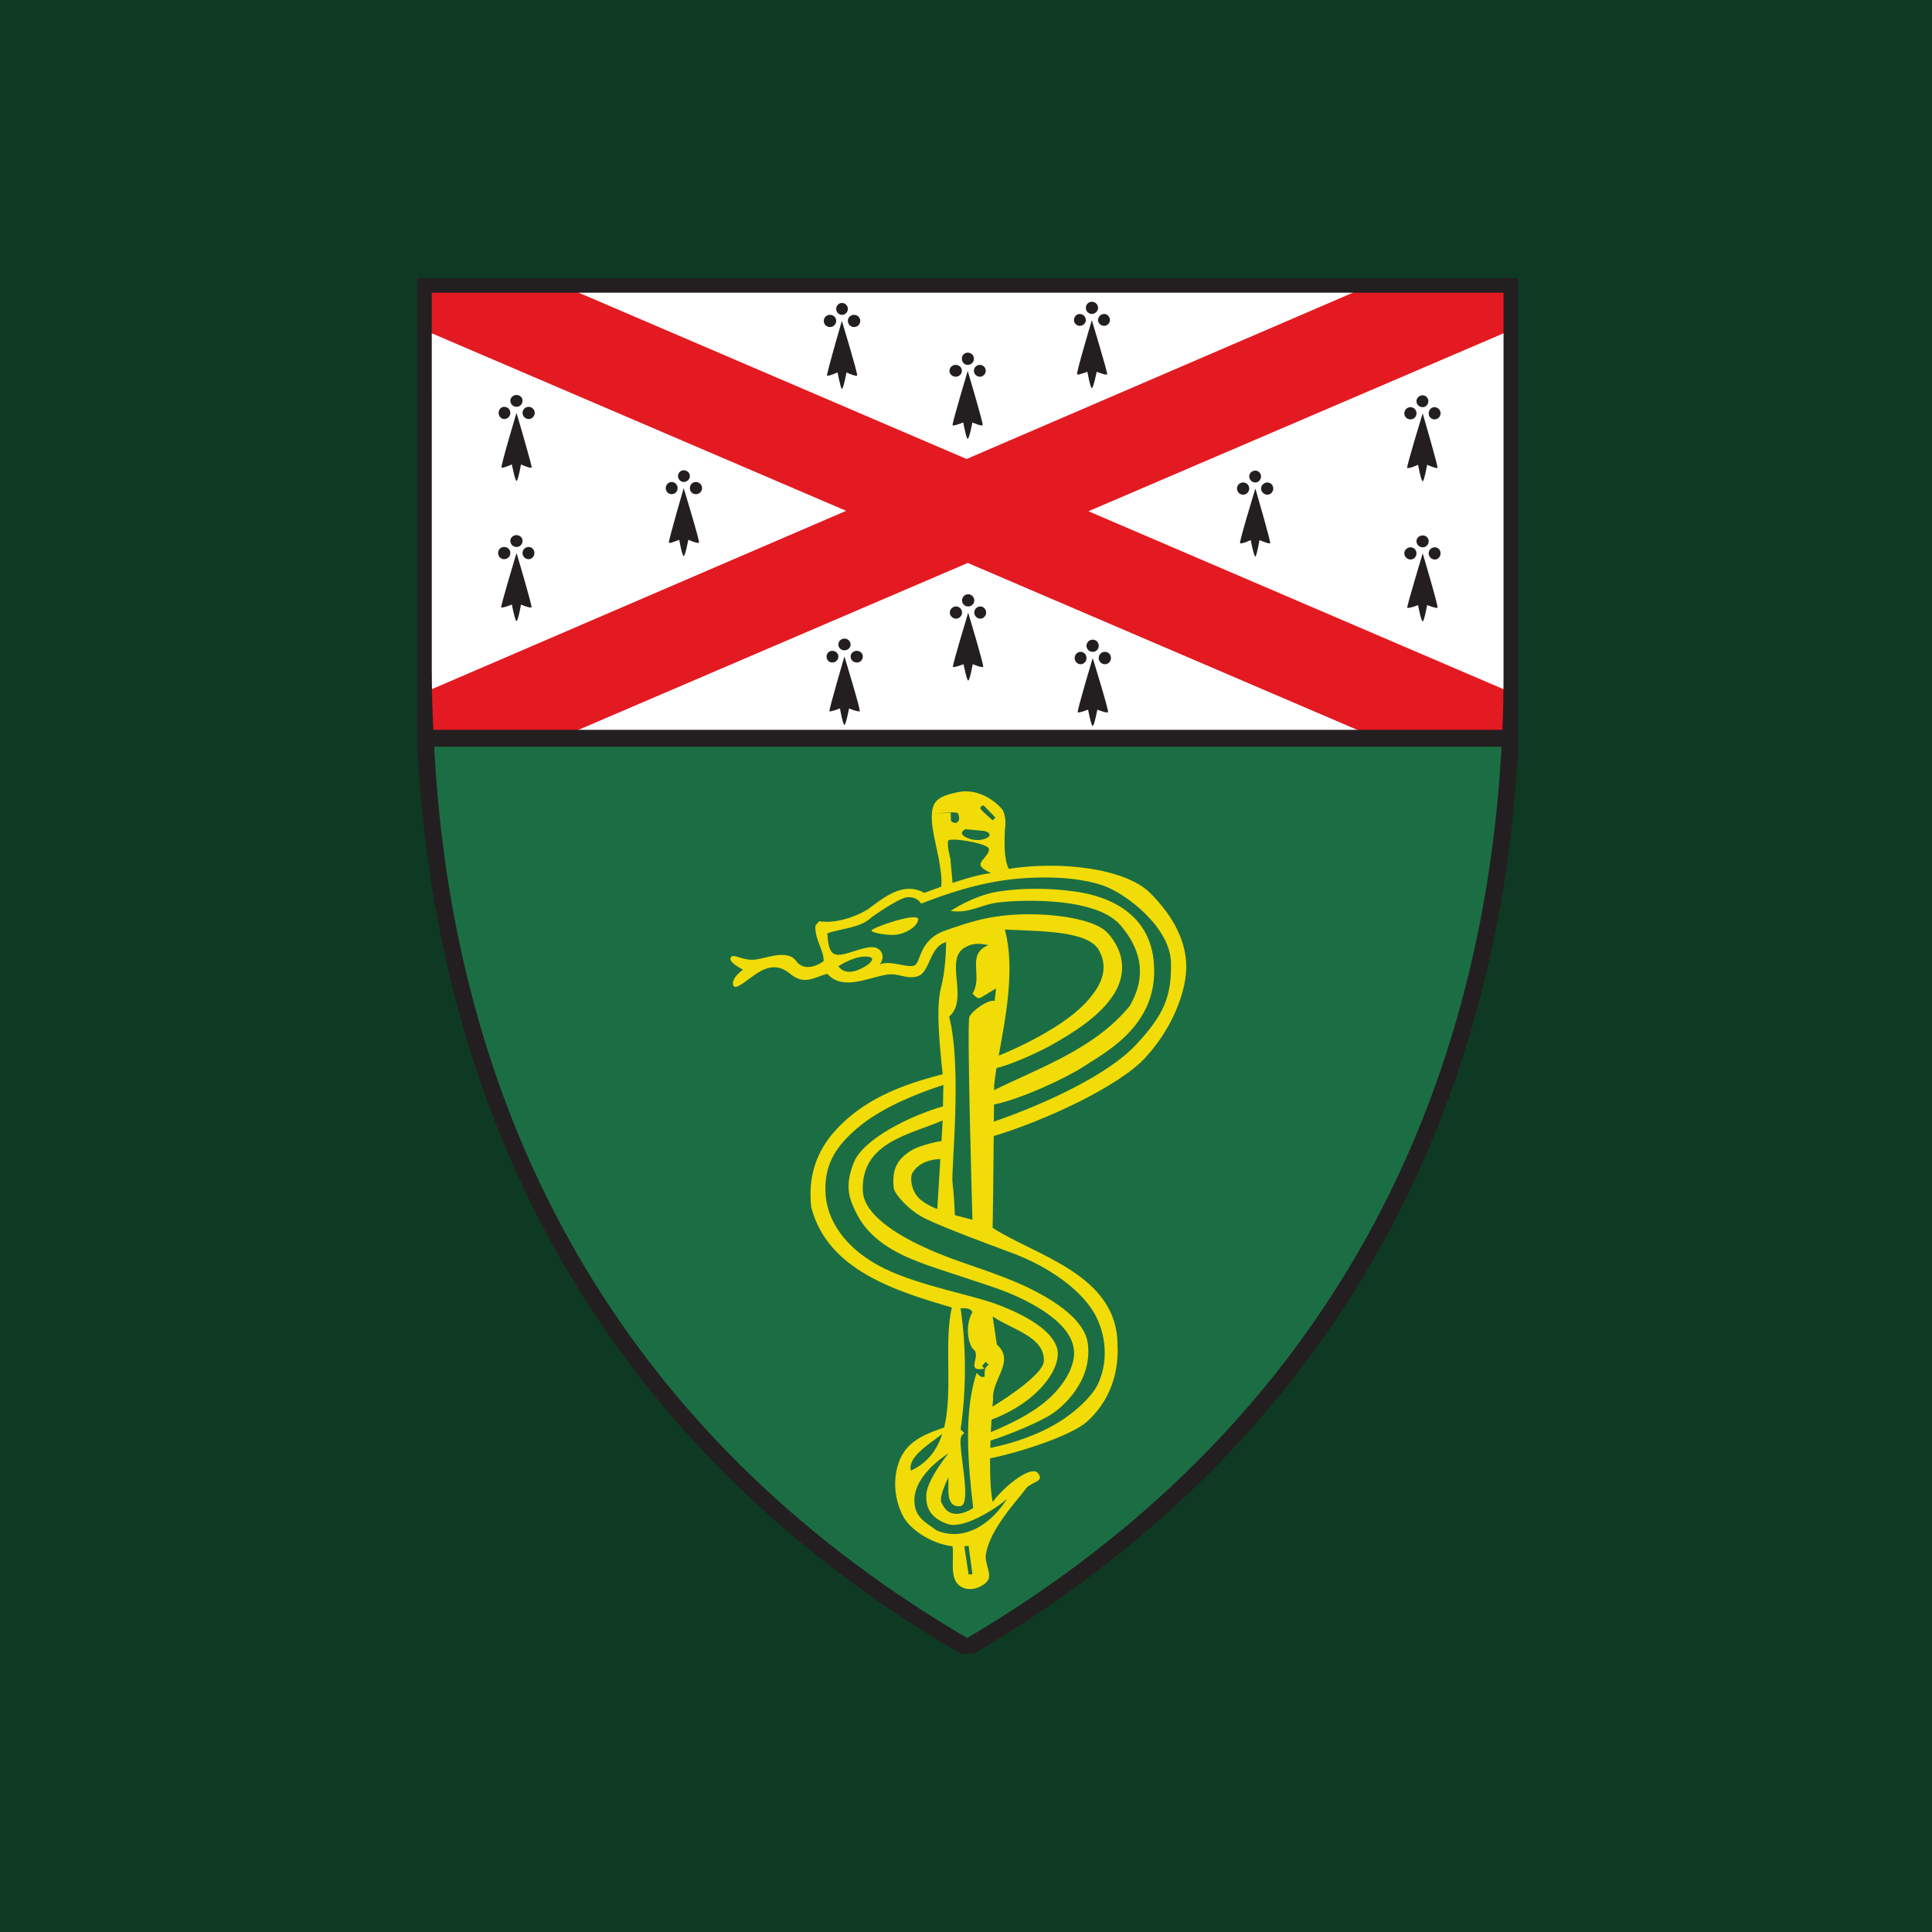 <svg width="250" height="250" viewBox="0 0 250 250" fill="none" xmlns="http://www.w3.org/2000/svg">
<rect width="250" height="250" fill="#0E3A24"/>
<g clip-path="url(#clip0_192_21765)">
<path d="M195.652 36.826H54.783L54.779 95.534H195.656V36.826H195.652Z" fill="white"/>
<path d="M178.052 36.587L125.078 59.393L72.423 36.821H54.78L54.779 42.661L109.492 66.101L54.779 89.651L54.779 95.482H72.423L125.229 72.844L178.052 95.482H195.653V89.651L140.843 66.156L195.653 42.661V36.587L178.052 36.587Z" fill="#E31A22"/>
<path d="M141.284 39.048C140.842 39.048 140.508 39.394 140.508 39.849C140.508 40.241 140.842 40.628 141.284 40.628C141.725 40.628 142.089 40.241 142.089 39.849C142.089 39.394 141.725 39.048 141.284 39.048ZM108.935 39.204C108.543 39.204 108.201 39.54 108.201 39.983C108.201 40.388 108.543 40.739 108.935 40.739C109.38 40.739 109.714 40.388 109.714 39.983C109.714 39.54 109.38 39.204 108.935 39.204ZM139.71 40.628C139.319 40.628 138.97 40.974 138.97 41.429C138.97 41.821 139.319 42.163 139.71 42.163C140.145 42.163 140.508 41.821 140.508 41.429C140.508 40.974 140.145 40.628 139.71 40.628ZM142.886 40.628C142.444 40.628 142.089 40.974 142.089 41.429C142.089 41.821 142.444 42.163 142.886 42.163C143.278 42.163 143.626 41.821 143.626 41.429C143.626 40.974 143.278 40.628 142.886 40.628ZM107.4 40.739C106.958 40.739 106.599 41.075 106.599 41.518C106.599 41.973 106.958 42.319 107.4 42.319C107.841 42.319 108.201 41.973 108.201 41.518C108.201 41.075 107.841 40.739 107.4 40.739ZM110.515 40.739C110.073 40.739 109.714 41.075 109.714 41.518C109.714 41.973 110.073 42.319 110.515 42.319C110.956 42.319 111.316 41.973 111.316 41.518C111.316 41.075 110.956 40.739 110.515 40.739ZM141.284 41.429C141.284 41.429 139.226 48.299 139.376 48.438C139.461 48.59 140.707 48.104 140.707 48.104C140.707 48.104 141.085 50.218 141.284 50.218C141.49 50.218 141.91 48.104 141.91 48.104C141.91 48.104 143.078 48.59 143.27 48.438C143.37 48.337 141.284 41.429 141.284 41.429ZM108.935 41.518C108.935 41.518 106.919 48.442 107.022 48.594C107.121 48.745 108.379 48.193 108.379 48.193C108.379 48.193 108.796 50.329 108.935 50.329C109.138 50.329 109.536 48.193 109.536 48.193C109.536 48.193 110.713 48.745 110.916 48.594C111.054 48.493 108.935 41.518 108.935 41.518ZM125.221 45.634C124.78 45.634 124.466 45.97 124.466 46.413C124.466 46.856 124.78 47.214 125.221 47.214C125.677 47.214 126.026 46.856 126.026 46.413C126.026 45.97 125.677 45.634 125.221 45.634ZM123.665 47.214C123.22 47.214 122.864 47.55 122.864 47.993C122.864 48.385 123.22 48.749 123.665 48.749C124.12 48.749 124.466 48.385 124.466 47.993C124.466 47.55 124.12 47.214 123.665 47.214ZM126.802 47.214C126.36 47.214 126.026 47.55 126.026 47.993C126.026 48.385 126.36 48.749 126.802 48.749C127.208 48.749 127.557 48.385 127.557 47.993C127.557 47.55 127.208 47.214 126.802 47.214ZM125.221 47.993C125.221 47.993 123.164 54.872 123.264 55.024C123.367 55.176 124.644 54.668 124.644 54.668C124.644 54.668 125.033 56.782 125.221 56.782C125.428 56.782 125.826 54.668 125.826 54.668C125.826 54.668 127.008 55.176 127.158 55.024C127.293 54.923 125.221 47.993 125.221 47.993ZM66.838 51.108C66.396 51.108 66.037 51.45 66.037 51.842C66.037 52.285 66.396 52.643 66.838 52.643C67.281 52.643 67.617 52.285 67.617 51.842C67.617 51.45 67.281 51.108 66.838 51.108ZM184.097 51.152C183.649 51.152 183.293 51.504 183.293 51.909C183.293 52.352 183.649 52.688 184.097 52.688C184.489 52.688 184.831 52.352 184.831 51.909C184.831 51.504 184.489 51.152 184.097 51.152ZM65.236 52.643C64.844 52.643 64.524 52.979 64.524 53.422C64.525 53.864 64.844 54.223 65.236 54.223C65.679 54.223 66.037 53.864 66.037 53.422C66.037 52.979 65.679 52.643 65.236 52.643ZM68.418 52.643C67.975 52.643 67.617 52.979 67.617 53.422C67.617 53.864 67.975 54.223 68.418 54.223C68.809 54.223 69.197 53.864 69.197 53.422C69.197 52.979 68.809 52.643 68.418 52.643ZM182.516 52.688C182.074 52.688 181.718 53.046 181.718 53.488C181.718 53.931 182.074 54.267 182.516 54.267C182.957 54.267 183.292 53.931 183.292 53.488C183.292 53.046 182.957 52.688 182.516 52.688ZM185.606 52.688C185.214 52.688 184.873 53.046 184.873 53.488C184.873 53.931 185.214 54.267 185.606 54.267C186.047 54.267 186.41 53.931 186.41 53.488C186.41 53.046 186.047 52.688 185.606 52.688ZM66.837 53.422C66.837 53.422 64.75 60.358 64.901 60.497C65.003 60.649 66.237 60.097 66.237 60.097C66.237 60.097 66.648 62.233 66.837 62.233C67.04 62.233 67.416 60.097 67.416 60.097C67.416 60.097 68.606 60.649 68.795 60.497C68.896 60.409 66.837 53.422 66.837 53.422ZM184.096 53.488C184.096 53.489 181.953 60.441 182.096 60.542C182.295 60.694 183.498 60.141 183.498 60.141C183.498 60.141 183.89 62.277 184.096 62.277C184.282 62.277 184.673 60.141 184.673 60.141C184.673 60.141 185.912 60.694 186.012 60.542C186.111 60.403 184.096 53.488 184.096 53.488ZM88.468 60.853C88.076 60.853 87.734 61.196 87.734 61.588C87.734 62.03 88.076 62.366 88.468 62.366C88.911 62.366 89.269 62.03 89.269 61.588C89.269 61.196 88.911 60.853 88.468 60.853ZM162.445 60.898C162.003 60.898 161.647 61.24 161.647 61.632C161.647 62.075 162.003 62.433 162.445 62.433C162.843 62.433 163.178 62.075 163.178 61.632C163.178 61.24 162.843 60.898 162.445 60.898ZM86.93 62.366C86.488 62.366 86.151 62.724 86.151 63.167C86.151 63.61 86.488 63.946 86.93 63.946C87.322 63.946 87.686 63.61 87.686 63.167C87.687 62.724 87.322 62.366 86.93 62.366ZM90.045 62.366C89.603 62.366 89.266 62.724 89.266 63.167C89.266 63.61 89.603 63.946 90.045 63.946C90.486 63.946 90.846 63.61 90.846 63.167C90.846 62.724 90.486 62.366 90.045 62.366ZM160.864 62.433C160.422 62.433 160.066 62.769 160.066 63.212C160.066 63.655 160.422 64.013 160.864 64.013C161.305 64.013 161.647 63.655 161.647 63.212C161.647 62.769 161.305 62.433 160.864 62.433ZM163.982 62.433C163.591 62.433 163.178 62.769 163.178 63.212C163.178 63.655 163.591 64.013 163.982 64.013C164.424 64.013 164.759 63.655 164.759 63.212C164.759 62.769 164.424 62.433 163.982 62.433ZM88.468 63.167C88.468 63.167 86.453 70.069 86.555 70.22C86.656 70.373 87.89 69.842 87.89 69.842C87.89 69.842 88.266 71.956 88.468 71.956C88.67 71.956 89.069 69.842 89.069 69.842C89.069 69.842 90.256 70.373 90.449 70.22C90.597 70.12 88.468 63.167 88.468 63.167ZM162.445 63.212C162.445 63.212 160.316 70.186 160.465 70.287C160.657 70.439 161.846 69.887 161.846 69.887C161.846 69.887 162.245 72.023 162.445 72.023C162.601 72.023 162.979 69.887 162.979 69.887C162.979 69.887 164.26 70.439 164.36 70.287C164.46 70.135 162.445 63.212 162.445 63.212ZM66.837 69.242C66.395 69.242 66.036 69.584 66.036 69.976C66.036 70.431 66.395 70.777 66.837 70.777C67.28 70.777 67.616 70.431 67.616 69.976C67.616 69.584 67.28 69.242 66.837 69.242ZM184.096 69.286C183.648 69.286 183.292 69.628 183.292 70.02C183.292 70.463 183.648 70.821 184.096 70.821C184.538 70.821 184.873 70.463 184.873 70.02C184.873 69.628 184.538 69.286 184.096 69.286ZM65.235 70.777C64.792 70.777 64.457 71.113 64.457 71.556C64.457 72.011 64.792 72.356 65.235 72.356C65.678 72.357 66.036 72.011 66.036 71.556C66.036 71.113 65.678 70.777 65.235 70.777ZM68.417 70.777C67.974 70.777 67.616 71.113 67.616 71.556C67.616 72.011 67.974 72.356 68.417 72.356C68.809 72.357 69.151 72.011 69.151 71.556C69.151 71.113 68.809 70.777 68.417 70.777ZM182.515 70.821C182.109 70.821 181.718 71.158 181.718 71.6C181.718 72.043 182.109 72.401 182.515 72.401C182.957 72.401 183.291 72.043 183.291 71.6C183.291 71.158 182.957 70.821 182.515 70.821ZM185.676 70.821C185.228 70.821 184.872 71.158 184.872 71.6C184.872 72.043 185.228 72.401 185.676 72.401C186.068 72.401 186.41 72.043 186.41 71.6C186.41 71.158 186.068 70.821 185.676 70.821ZM66.837 71.556C66.837 71.556 64.755 78.487 64.856 78.586C64.958 78.74 66.236 78.23 66.236 78.23C66.236 78.231 66.647 80.366 66.837 80.366C67.04 80.366 67.415 78.23 67.415 78.23C67.415 78.231 68.621 78.739 68.772 78.586C68.911 78.487 66.837 71.556 66.837 71.556ZM184.096 71.6C184.096 71.6 182.01 78.531 182.095 78.631C182.294 78.784 183.498 78.297 183.498 78.297C183.498 78.297 183.889 80.411 184.096 80.411C184.281 80.411 184.672 78.297 184.672 78.297C184.672 78.297 185.911 78.784 186.011 78.631C186.161 78.531 184.096 71.6 184.096 71.6ZM125.285 76.896C124.847 76.895 124.487 77.255 124.487 77.696C124.487 78.138 124.847 78.475 125.285 78.475C125.726 78.475 126.068 78.138 126.068 77.696C126.068 77.255 125.726 76.896 125.285 76.896ZM123.708 78.475C123.267 78.475 122.907 78.831 122.907 79.276C122.907 79.668 123.267 80.055 123.708 80.055C124.153 80.055 124.487 79.668 124.487 79.276C124.487 78.831 124.153 78.475 123.708 78.475ZM126.865 78.475C126.424 78.475 126.068 78.831 126.068 79.276C126.068 79.668 126.424 80.055 126.865 80.055C127.271 80.055 127.606 79.668 127.606 79.276C127.606 78.831 127.271 78.475 126.865 78.475ZM125.285 79.276C125.285 79.276 123.205 86.146 123.308 86.285C123.408 86.438 124.687 85.951 124.687 85.951C124.687 85.951 125.099 88.065 125.285 88.065C125.491 88.065 125.868 85.951 125.868 85.951C125.868 85.951 127.072 86.438 127.221 86.285C127.364 86.2 125.285 79.276 125.285 79.276ZM109.268 82.636C108.827 82.636 108.489 82.974 108.489 83.415C108.489 83.81 108.827 84.149 109.268 84.149C109.71 84.149 110.069 83.81 110.069 83.415C110.069 82.974 109.71 82.632 109.268 82.636ZM141.397 82.77C140.956 82.77 140.593 83.115 140.593 83.57C140.593 84.012 140.956 84.349 141.397 84.349C141.839 84.349 142.173 84.012 142.173 83.57C142.173 83.115 141.839 82.77 141.397 82.77ZM107.688 84.216C107.286 84.216 106.954 84.555 106.954 84.95C106.954 85.391 107.286 85.729 107.688 85.729C108.133 85.729 108.489 85.391 108.489 84.95C108.489 84.555 108.133 84.216 107.688 84.216ZM110.87 84.216C110.414 84.216 110.069 84.555 110.069 84.95C110.069 85.391 110.414 85.729 110.87 85.729C111.312 85.729 111.649 85.391 111.649 84.95C111.649 84.555 111.312 84.216 110.87 84.216ZM139.817 84.349C139.418 84.349 139.062 84.694 139.062 85.15C139.062 85.592 139.418 85.951 139.817 85.951C140.265 85.951 140.593 85.592 140.593 85.15C140.593 84.694 140.265 84.349 139.817 84.349ZM142.978 84.349C142.529 84.349 142.173 84.694 142.173 85.15C142.173 85.592 142.529 85.951 142.978 85.951C143.419 85.951 143.754 85.592 143.754 85.15C143.754 84.694 143.419 84.349 142.978 84.349ZM109.268 84.95C109.268 84.95 107.233 91.873 107.332 92.026C107.435 92.164 108.689 91.67 108.689 91.67C108.69 91.67 109.065 93.806 109.268 93.806C109.457 93.805 109.869 91.67 109.869 91.67C109.869 91.67 111.049 92.164 111.248 92.026C111.401 91.926 109.268 84.95 109.268 84.95ZM141.397 85.15C141.397 85.15 139.325 92.056 139.461 92.159C139.567 92.309 140.799 91.825 140.799 91.825C140.799 91.825 141.191 93.939 141.397 93.939C141.589 93.939 141.995 91.825 141.995 91.825C141.995 91.825 143.177 92.309 143.377 92.159C143.533 92.056 141.397 85.15 141.397 85.15Z" fill="#231F20"/>
<path d="M55.032 95.532H195.453C192.932 147.862 168.276 188.021 125.146 213.233C81.91 188.071 57.45 147.914 55.032 95.532Z" fill="#1B6E44"/>
<path d="M124.754 102.403C124.427 102.414 124.088 102.464 123.754 102.546C121.44 103.04 120.696 103.681 120.593 105.262L123.263 105.116L123.91 105.173C123.907 105.173 124.298 105.807 124.01 106.262C123.654 106.757 123.063 106.262 123.063 106.262L123.02 105.173L120.593 105.262C120.443 106.892 121.091 109.115 121.493 111.187C121.685 112.433 121.935 113.8 121.785 114.74L119.603 115.537C116.883 114.007 114.37 116.136 112.295 117.666C110.461 118.806 107.791 119.539 106.019 119.197L105.531 119.745C105.328 121.376 106.716 123.199 106.567 124.388C106.567 124.388 104.342 126.068 103.05 124.388C101.821 122.65 98.845 124.195 97.364 124.195C95.833 124.195 94.904 123.348 94.562 123.896C94.157 124.487 96.143 125.477 96.143 125.477C94.901 126.41 94.648 127.157 94.951 127.599C95.243 128.04 96.431 127.001 97.621 126.168C98.849 125.32 100.426 124.487 102.259 126.018C104.132 127.599 105.524 126.36 107.055 126.018C108.977 128.147 112.01 126.659 114.477 126.168C116.296 125.769 117.189 126.816 118.77 126.317C120.35 125.812 120.304 122.408 122.429 121.917C122.429 121.917 122.422 124.822 121.928 127.1C121.575 128.681 120.984 130.012 121.984 139.005C116.787 140.344 111.408 142.266 107.599 146.865C105.474 149.486 104.545 152.604 104.986 156.257C107.112 164.402 116.004 167.072 123.163 169.194C122.12 173.765 123.33 180.016 122.173 184.715C120.201 185.42 117.606 186.232 116.488 188.767C115.2 191.778 116.054 194.84 116.99 196.421C117.926 198.001 120.596 199.788 123.263 200.087C123.465 201.86 122.818 204.374 124.298 205.278C125.727 206.211 127.713 205.071 127.955 204.238C128.162 203.391 127.457 202.209 127.557 201.312C127.948 197.909 131.907 193.857 132.64 192.768C133.338 191.679 135.218 191.835 134.335 190.646C133.495 189.521 130.077 192.184 128.447 194.349C128.169 192.91 128.091 190.817 128.112 188.71C132.106 187.905 138.621 185.762 140.65 183.968C143.57 181.355 144.801 177.745 144.609 173.993C144.559 164.893 133.986 162.487 128.447 158.884C128.475 158.015 128.539 152.113 128.589 147.001C134.89 145.121 144.801 140.635 148.269 136.791C151.928 132.782 153.552 127.983 153.502 124.971C153.452 121.967 152.071 118.806 148.817 115.537C145.556 112.326 137.147 111.387 130.519 112.426C129.885 110.995 129.977 109.172 130.027 107.385C130.276 106.109 129.885 104.917 129.678 104.717C128.632 103.514 126.951 102.442 125.078 102.403C124.968 102.4 124.865 102.396 124.754 102.403ZM127.265 104.215L128.304 105.262L128.803 105.807L128.447 106.152C128.447 106.152 126.966 104.867 126.866 104.628C126.816 104.322 127.265 104.215 127.265 104.215ZM124.943 107.3L127.357 107.527C127.357 107.527 128.055 107.641 128.055 108.033C128.055 108.474 126.574 109.065 125.142 108.417C123.754 107.791 124.943 107.3 124.943 107.3ZM123.273 108.645C124.601 108.617 127.806 109.243 127.955 109.813C128.112 110.546 126.816 111.344 126.866 111.892C126.966 112.483 128.254 112.967 128.254 112.967C126.218 113.209 123.263 114.249 123.263 114.249L122.974 111.087C122.974 111.087 122.479 109.272 122.718 108.773C122.764 108.695 122.967 108.645 123.273 108.645ZM134.499 113.551C137.404 113.494 140.294 113.772 142.63 114.548C145.741 115.587 151.43 120.037 151.523 124.537C151.622 128.98 150.583 131.351 146.98 135.21C143.463 138.962 135.716 142.672 128.603 145.142C128.61 144.274 128.617 143.832 128.625 142.921C132.085 142.23 137.909 139.525 140.209 138.022C142.623 136.392 149.401 133.081 149.351 125.619C149.351 118.207 143.37 115.979 139.269 115.388C136.941 115.046 133.238 114.74 129.038 115.388C125.876 115.929 123.02 117.866 123.02 117.866C125.285 118.257 127.065 117.068 128.845 116.833C130.519 116.527 141.505 115.744 144.958 119.688C148.361 123.647 147.913 127.207 146.19 130.169C141.562 135.794 134.499 138.151 128.639 141.063C128.639 140.97 128.646 140.45 128.646 140.45C128.71 139.781 128.817 139.012 128.945 138.2C130.568 137.859 133.943 136.371 135.759 135.395C138.828 133.679 142.437 131.458 144.21 128.531C145.94 125.627 145.25 122.907 143.377 120.778C141.505 118.656 135.367 118.307 133.63 118.307C128.696 118.257 125.876 119.154 122.373 120.393C118.855 121.582 119.208 124.537 118.325 124.929C117.424 125.32 115.018 124.146 113.829 124.829C113.829 124.829 114.57 123.939 113.975 123.106C113.381 122.209 111.999 122.615 110.761 123.006C108.14 123.839 107.243 124.146 107.055 120.778C108.977 120.087 111.255 120.13 112.783 118.699C112.783 118.699 116.338 116.136 117.478 116.086C118.617 116.086 118.962 116.627 119.215 116.919C122.073 115.829 126.417 114.199 131.608 113.708C132.555 113.622 133.53 113.565 134.499 113.551ZM118.325 118.692C116.904 118.635 112.907 120.073 112.783 120.393C112.683 120.735 115.207 121.112 116.153 120.927C117.089 120.771 118.624 120.037 118.823 118.998C118.852 118.798 118.652 118.699 118.325 118.692ZM130.027 120.279C134.527 120.521 140.85 120.386 142.231 123.006C143.619 125.57 142.181 127.748 141.042 129.122C138.023 132.889 130.846 135.951 129.237 136.598C130.106 131.735 131.401 125.349 130.027 120.279ZM126.368 122.138C126.788 122.116 127.286 122.159 127.898 122.301C124.943 123.491 127.272 126.317 125.834 128.581C126.19 128.88 126.425 129.279 126.866 129.122L128.895 127.898L128.703 129.521C127.955 129.286 125.826 130.71 125.435 131.593C125.092 132.54 125.834 157.837 125.834 157.837C125.834 157.837 124.84 157.588 123.565 157.246C123.512 156.107 123.416 154.178 123.263 153.145C123.024 151.615 124.551 138.229 122.818 131.557C125.435 129.286 122.17 124.231 124.786 122.65C125.192 122.401 125.67 122.173 126.368 122.138ZM111.793 123.782C111.896 123.782 111.996 123.775 112.096 123.782C113.676 123.832 112.295 124.829 112.295 124.829C112.295 124.829 109.728 126.766 108.489 125.028C108.489 125.028 110.269 123.847 111.793 123.782ZM122.073 140.393C122.073 140.393 122.017 143.199 122.017 143.163C117.919 144.338 111.7 147.321 110.458 150.482C109.233 153.594 109.924 155.217 110.871 157.09C112.501 160.308 115.747 162.145 119.215 163.419C120.642 164.018 127.663 166.189 129.835 167.029C132.014 167.877 138.628 170.675 138.97 174.733C139.176 176.656 137.745 179.233 135.524 181.155C133.281 183.113 130.333 184.423 128.212 185.313C128.24 184.73 128.269 184.196 128.304 183.69C128.318 183.683 128.333 183.69 128.347 183.683C134.484 181.355 137.432 176.919 136.791 174.491C136.158 172.127 132.747 170.233 129.351 168.909C125.933 167.563 119.268 166.481 114.477 164.167C109.29 161.639 106.862 157.745 106.809 154.085C106.723 150.482 108.293 148.104 111.405 145.591C114.466 143.17 118.823 141.433 122.073 140.393ZM121.984 144.986L121.828 147.656C121.778 147.656 119.215 148.047 117.734 148.98C116.292 149.984 115.349 151.066 115.655 153.779C115.744 154.42 117.581 156.748 120.048 157.837C122.476 158.977 127.614 160.899 130.568 161.988C136.058 163.961 140.216 167.229 141.797 170.283C143.377 173.395 143.221 176.762 142.032 179.176C141.248 180.806 138.735 183.135 136.165 184.516C133.203 186.161 129.985 186.987 128.148 187.364C128.155 187.044 128.155 186.723 128.169 186.417C129.814 185.89 133.011 184.701 135.524 183.327C137.546 182.238 141.448 178.592 140.75 173.758C140.309 170.938 136.941 168.418 132.348 166.296C129.187 164.851 125.099 163.626 122.429 162.586C116.242 160.208 111.75 157.197 111.651 154.085C111.408 147.812 117.734 146.823 121.984 144.986ZM121.682 149.984L121.283 156.449C120.486 156.157 119.813 155.758 119.268 155.36C117.93 154.37 117.688 152.448 118.079 151.75C119.169 149.927 121.682 149.984 121.682 149.984ZM124.298 169.293C124.843 169.293 125.542 169.201 125.834 169.799C125.05 171.088 125.05 173.252 125.834 174.491C127.222 175.374 124.694 177.602 127.414 177.104L127.065 176.762L127.557 176.214L127.955 176.62C127.315 176.919 127.414 177.595 127.414 178.144C126.916 178.343 126.681 177.902 126.375 177.652C124.658 182.736 125.285 189.699 125.933 195.139C125.933 195.139 124.79 195.922 123.754 195.887C122.714 195.887 122.219 195.246 121.828 194.448C121.436 193.715 122.718 191.18 122.718 191.18C122.768 192.028 122.661 192.725 122.764 193.558C122.764 193.558 122.914 195.096 124.242 194.897C125.584 194.755 124.501 189.813 124.298 187.044C124.298 186.446 124.192 185.755 124.786 185.449L124.298 184.957C125.046 180.03 125.046 174.192 124.298 169.293ZM128.447 170.34C130.974 172.077 135.175 172.953 135.075 176.114C135.033 177.802 130.12 180.977 128.425 182.024C128.461 181.568 128.504 181.013 128.504 181.013C128.311 178.528 131.423 176.114 128.995 173.993L128.447 170.34ZM121.928 185.548C121.265 187.592 120.059 189.279 117.869 190.297C117.449 188.517 120.126 186.965 121.928 185.548ZM122.718 188.076C122.718 188.076 120.144 191.237 119.891 193.174C119.653 195.438 120.792 196.577 122.664 197.218C124.548 197.866 128.546 195.481 130.326 193.95C127.606 198.151 123.96 199.29 121.137 198.001C119.948 197.061 118.275 196.428 118.325 194.064C118.36 190.696 122.718 188.076 122.718 188.076ZM125.335 200.038L125.834 203.697L125.335 203.74L124.786 200.087L125.335 200.038Z" fill="#F1DC07"/>
<path d="M54.779 95.532H55.032M55.032 95.532H195.453M55.032 95.532C57.448 147.905 81.912 188.078 125.146 213.226C168.276 188.028 192.932 147.85 195.453 95.532M55.032 95.532L55.032 95.535C54.88 92.615 54.779 89.653 54.779 86.645L54.776 36.781L195.652 36.781V86.784C195.652 89.757 195.602 92.665 195.453 95.532M195.453 95.532H195.652" stroke="#231F20" stroke-width="2.188"/>
</g>
<defs>
<clipPath id="clip0_192_21765">
<rect width="142.429" height="178" fill="white" transform="translate(54 36)"/>
</clipPath>
</defs>
</svg>
